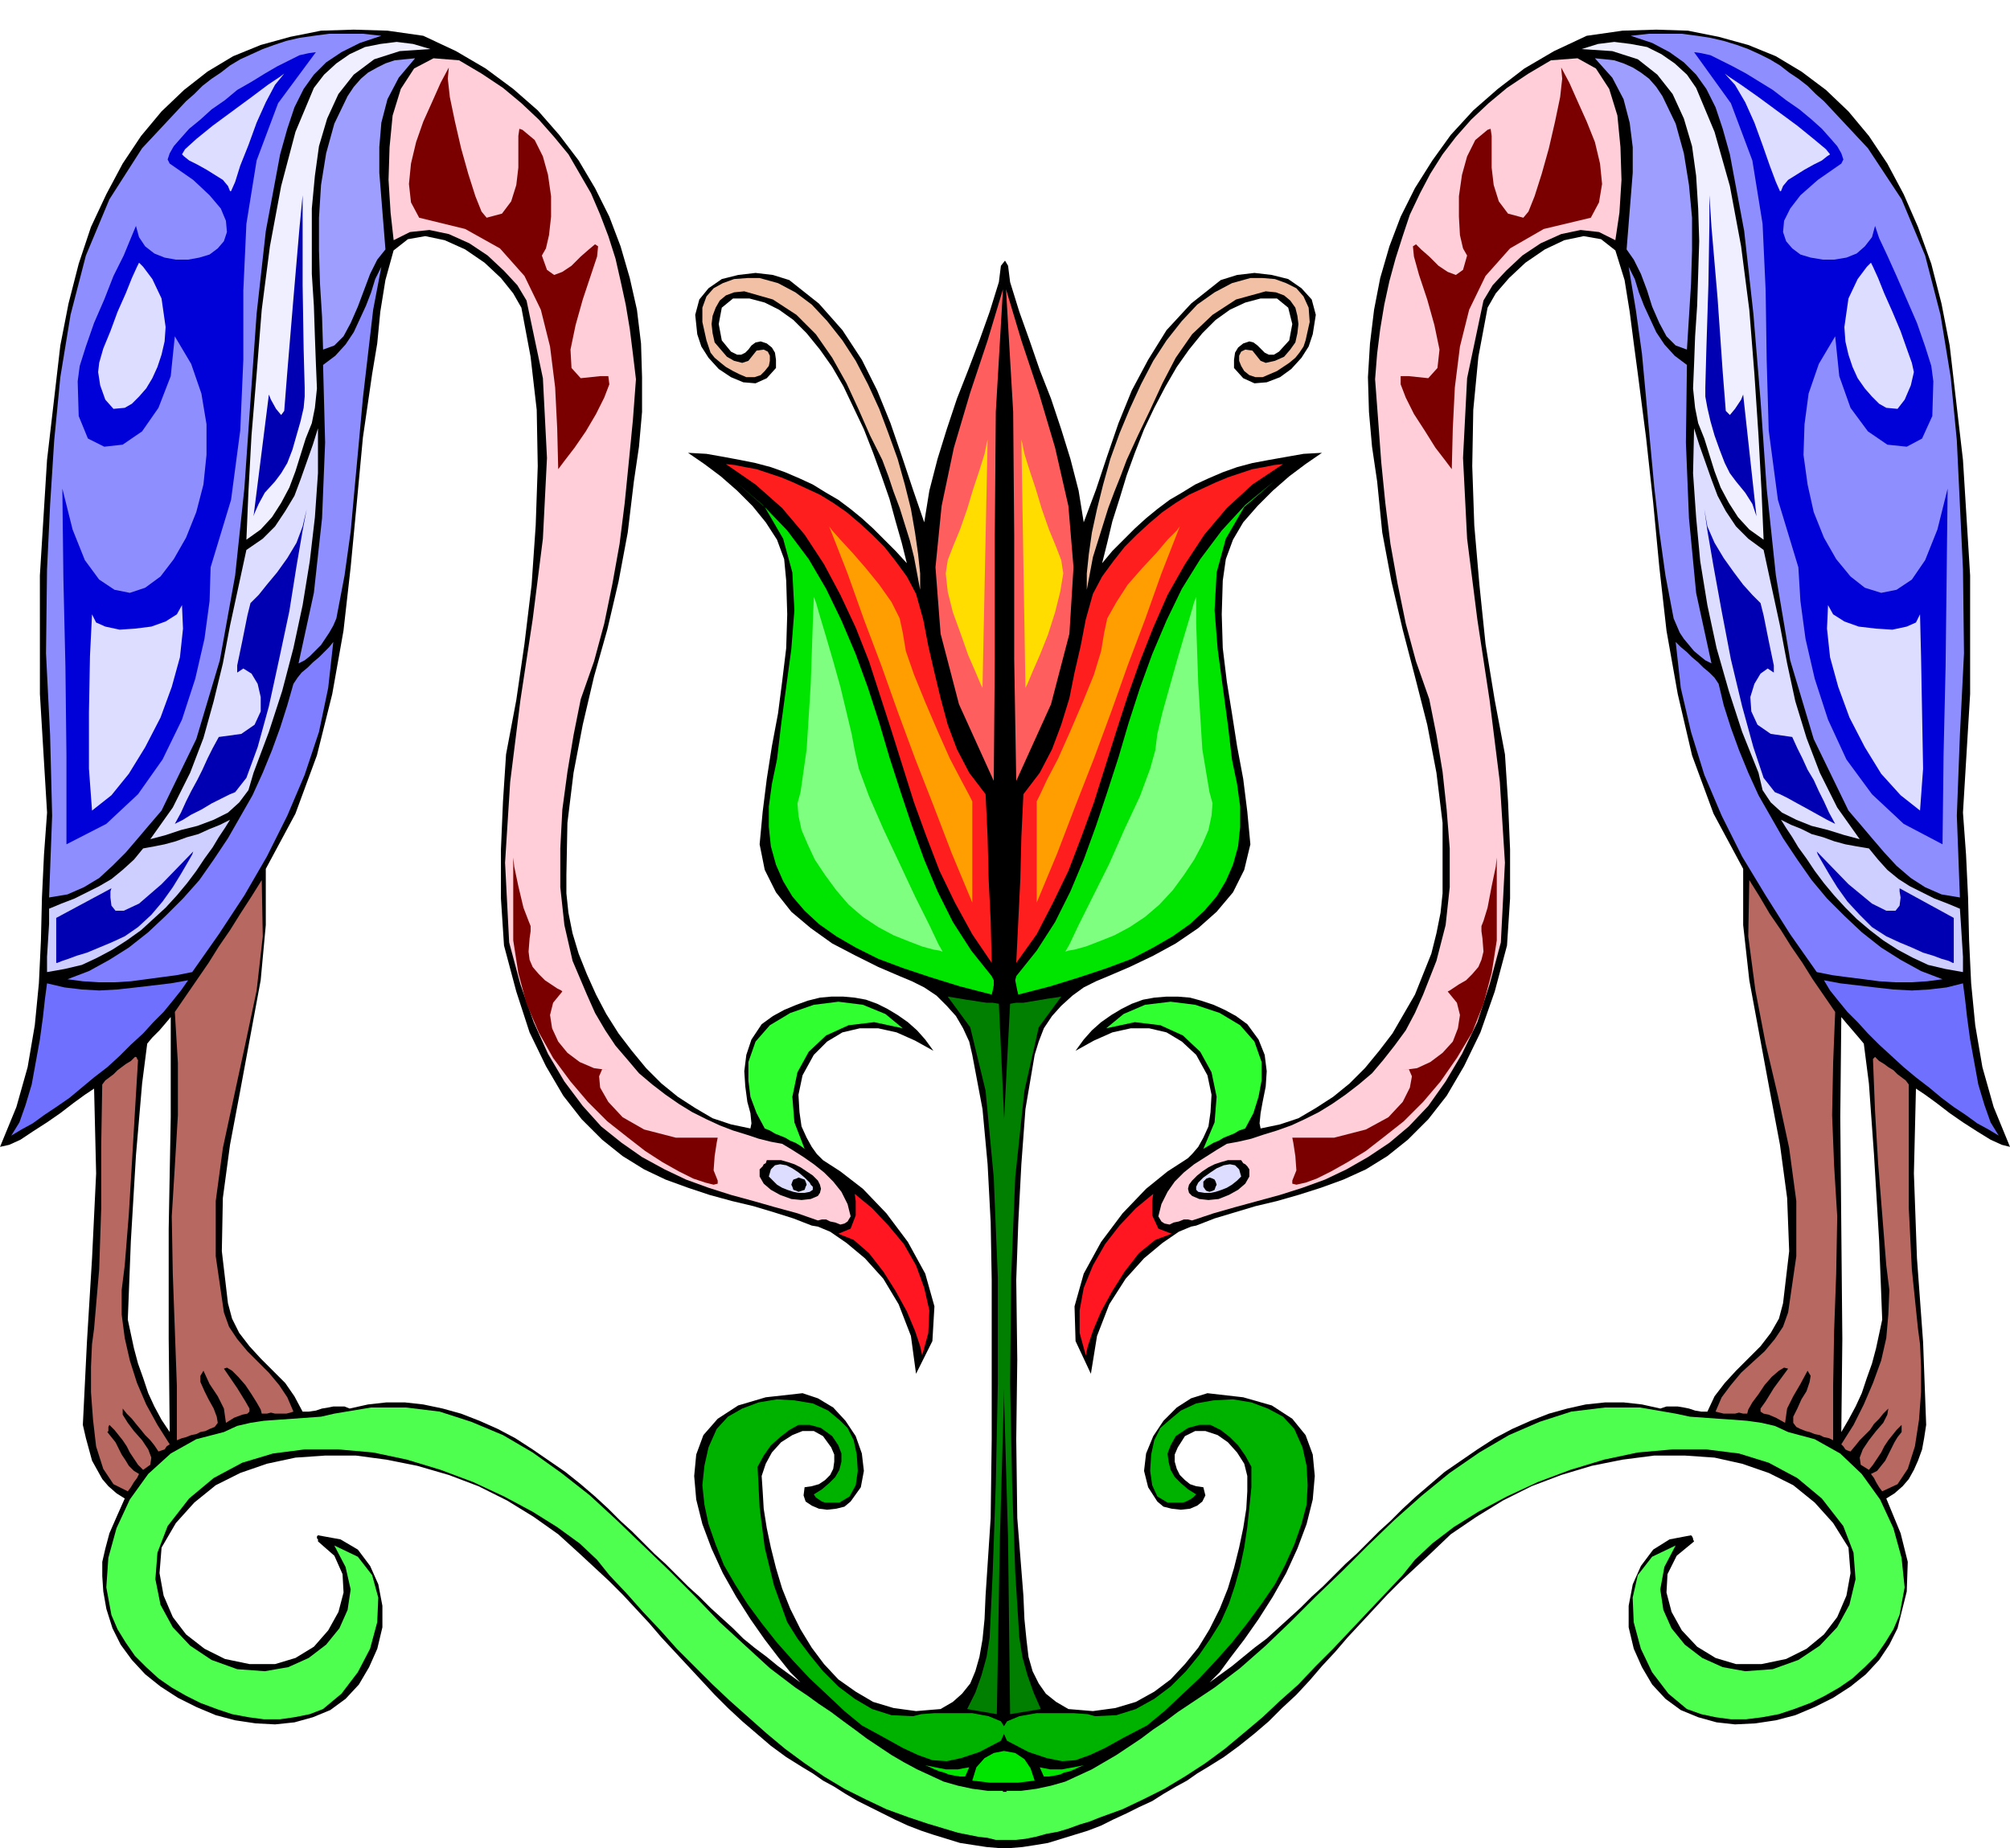 <svg xmlns="http://www.w3.org/2000/svg" fill-rule="evenodd" height="1.808in" preserveAspectRatio="none" stroke-linecap="round" viewBox="0 0 1966 1808" width="1.966in"><style>.pen1{stroke:none}.brush2{fill:#000}.brush3{fill:#8e8eff}.brush9{fill:#ddf}.brush11{fill:#00e500}.brush14{fill:#b76860}.brush16{fill:#007f00}.brush19{fill:#00b200}</style><path class="pen1 brush2" d="m1907 338 13 112 7 113v116l-7 116 3 41 2 42 1 42 2 42 4 41 7 41 11 39 16 39-8-2-11-5-13-8-14-9-13-9-13-10-11-8-9-6-2 83 3 83 6 82 3 81-2 13-2 11-4 11-4 9-5 9-6 7-8 7-8 5 14 34 7 28-1 29-9 36-8 16-10 15-13 14-15 12-17 11-18 9-19 8-19 5-20 3-20 1-18-2-18-5-17-7-15-11-13-14-10-17-8-18-5-21v-21l4-21 8-18 12-16 16-10 21-4 1 1 1 2v1l1 2-17 14-9 18-1 18 5 19 10 18 15 16 18 11 20 6h25l24-5 20-10 17-14 13-17 9-21 4-22-2-25-15-24-18-20-21-17-24-12-26-9-27-6-29-2h-30l-31 4-30 6-30 9-29 11-28 14-26 16-25 17-21 20-14 13-14 13-13 13-13 14-13 14-13 14-12 14-13 14-12 14-13 14-14 13-13 13-14 12-15 12-15 11-16 10-10 6-10 7-11 6-12 7-11 7-13 6-12 6-13 6-12 6-13 5-13 4-13 4-13 4-12 2-13 2-12 1h-11l-12-1-13-2-13-2-13-4-13-4-12-4-13-5-13-6-12-6-12-6-12-6-12-7-11-7-11-6-10-7-10-6-16-10-15-11-14-12-14-12-14-13-13-13-13-14-13-14-13-14-13-14-12-14-13-14-13-14-13-13-14-13-14-13-22-20-24-17-26-16-28-14-29-11-31-9-30-6-30-4h-30l-29 2-28 6-26 9-24 12-21 17-18 20-14 24-2 25 4 22 9 21 13 17 18 14 20 10 24 5h25l20-6 18-11 14-16 10-18 5-19-1-18-8-18-16-14v-2l-1-1v-2l1-1 22 4 17 10 12 16 8 18 4 21v21l-5 21-8 18-10 17-13 14-15 11-17 7-18 5-19 2-19-1-20-3-19-5-19-8-18-9-17-11-15-12-13-14-11-15-8-16-6-19-3-17-1-15v-14l3-13 4-15 7-16 8-18-8-5-8-7-6-7-5-9-5-9-3-11-3-11-3-13 4-81 5-82 4-83-2-83-9 6-11 8-13 10-13 9-14 9-12 8-11 5-9 2 16-39 11-39 7-41 4-41 2-42 1-42 2-42 3-41-7-116V563l7-113 13-112 8-41 10-39 12-36 15-32 16-30 18-27 20-24 22-21 23-18 25-15 27-11 29-8 30-6 32-1 33 1 35 5 32 15 29 17 27 20 24 21 21 24 19 25 16 27 14 28 11 29 9 31 7 31 4 33 1 33v34l-3 34-5 34-6 50-9 48-11 47-13 46-11 47-9 47-6 49-1 51v18l2 19 4 20 6 20 8 20 9 20 10 19 12 19 13 17 14 17 15 15 16 13 17 11 17 10 18 6 19 4 1-5-1-10-3-11-2-15-1-15 2-16 5-15 10-15 11-8 11-6 12-5 11-4 12-3 11-1h12l11 1 11 2 11 4 10 5 10 6 10 7 9 8 8 9 8 11-18-10-18-8-18-4h-18l-17 4-15 9-13 13-11 20-4 19 1 17 2 14 5 11 5 9 5 7 4 4 2 2 17 11 22 17 23 24 21 28 17 31 9 32-2 34-16 32-5-37-12-31-15-25-18-20-18-15-16-11-12-5-6-1-18-7-19-6-20-6-21-5-22-6-21-7-22-8-21-10-21-13-20-16-20-20-18-23-17-29-16-33-13-40-12-45-3-46v-48l2-47 3-46 10-53 8-55 7-58 4-58 2-58-1-55-6-52-9-48-8-14-12-15-16-15-19-13-20-9-19-4-17 3-14 11-8 29-5 31-3 31-5 30-9 62-6 64-6 63-7 62-11 62-15 60-21 57-29 54v55l-5 54-10 54-10 54-10 53-7 52-1 52 6 51 4 15 7 14 10 13 11 12 12 12 12 12 9 13 8 15h6l7-1 6-2 6-1 5-1h11l5 2 18-4 18-2h18l18 2 19 4 18 5 18 7 18 8 17 9 17 11 16 11 16 11 15 12 14 12 13 12 12 12 11 10 11 11 11 11 11 10 11 11 11 11 11 10 11 11 11 10 11 10 10 10 11 9 12 9 11 9 11 8 11 8-10-10-12-15-13-17-14-20-14-22-13-23-11-24-9-24-6-24-2-23 2-21 7-19 14-16 20-13 27-8 36-4 15 5 15 9 12 13 10 15 6 17 2 17-3 16-10 14-6 5-8 2-9 1-8-1-7-3-6-4-2-6 1-8 7-1 7-2 6-4 5-5 3-6 1-7v-7l-3-7-8-11-9-5h-11l-10 4-11 7-9 10-6 11-4 12 1 15 1 17 3 19 4 19 5 20 6 20 8 20 10 20 11 18 12 16 14 15 17 12 17 10 20 6 22 3 24-2 12-7 9-8 8-10 5-12 4-14 3-17 2-20 1-23 5-76 1-77v-156l-1-56-3-57-5-54-10-53-3-13-6-13-7-12-9-10-10-10-12-8-12-6-12-5-21-9-22-11-23-12-21-15-19-16-15-19-11-22-5-25 3-32 4-32 5-32 6-32 4-31 4-33 1-33-1-33-2-21-7-19-11-17-13-16-15-15-16-14-16-12-16-11 18 1 17 3 16 3 15 3 15 4 14 5 14 6 13 6 13 8 12 7 12 9 11 9 11 10 11 11 11 11 11 12-5-20-6-21-6-22-8-23-8-22-9-23-10-21-10-21-11-19-12-17-13-16-13-13-14-10-14-7-15-4h-16l-11 9-3 16 3 16 9 11 6 3h4l4-2 3-3 3-4 4-3 5-1 6 2 5 4 3 5 1 7v8l-9 10-11 5-12-1-12-5-12-8-10-11-7-11-4-12-2-19 4-15 9-11 13-9 16-4 17-2 17 2 16 5 29 23 23 26 19 29 15 30 13 32 11 32 11 33 11 32 5-31 8-31 9-29 10-30 11-28 11-29 10-28 9-29 2-16 4-5 3 5 2 16 9 29 10 28 10 29 11 28 10 30 9 29 8 31 5 31 12-32 11-33 11-32 13-32 16-30 18-29 24-26 29-23 16-5 17-2 17 2 16 4 13 9 10 11 4 15-3 19-4 12-7 11-10 11-11 8-13 5-12 1-11-5-9-10v-8l1-7 3-5 5-4 6-2 4 1 4 3 4 4 3 3 4 2h5l5-3 10-11 3-16-4-16-11-9h-16l-15 4-15 7-14 10-13 13-13 16-12 17-11 19-11 21-10 21-9 23-8 22-7 23-7 22-5 21-5 20 10-12 11-11 11-11 11-10 11-9 12-9 12-7 13-8 13-6 14-6 14-5 15-4 16-3 17-3 17-3 18-1-16 11-16 12-16 14-15 15-14 16-10 17-7 19-3 21-1 33 1 33 4 33 5 31 5 32 6 32 4 32 3 32-6 25-11 22-16 19-18 16-22 15-22 12-23 11-21 9-12 5-12 6-11 8-11 10-9 10-8 12-5 13-4 13-9 53-4 54-3 57-2 56 1 78-1 78 1 77 6 76 1 23 2 20 2 17 4 14 6 12 7 10 10 8 12 7 24 2 22-3 20-6 18-10 16-12 14-15 13-16 11-18 10-20 8-20 6-20 5-20 4-19 3-19 1-17v-15l-3-12-7-11-9-10-10-7-12-4h-10l-10 5-7 11-3 7v7l2 7 3 6 5 5 5 4 6 2 7 1 2 8-3 6-5 4-7 3-9 1-9-1-8-2-6-5-9-14-4-16 2-17 7-17 10-15 13-13 14-9 16-5 35 4 28 8 20 13 13 16 7 19 2 21-2 23-6 24-9 24-11 24-13 23-14 22-14 20-13 17-11 15-10 10 11-8 11-8 11-9 11-9 12-9 11-10 11-10 11-10 11-11 11-10 11-11 11-11 11-10 11-11 11-11 11-10 12-12 13-12 14-12 14-12 16-11 16-11 17-11 17-9 18-8 18-7 18-5 18-4 19-2h18l18 2 18 4 6-2h11l6 1 5 1 6 2 6 1h6l7-15 10-13 11-12 12-12 12-12 10-13 8-14 4-15 6-51-2-52-7-52-10-53-10-54-10-54-6-54v-55l-29-54-21-57-14-60-11-62-7-62-6-63-7-64-8-62-4-30-4-31-5-31-9-29-14-11-17-3-19 4-19 9-19 13-16 15-13 15-8 14-9 48-5 52-1 55 2 58 5 58 6 58 9 55 10 53 3 46 2 47v48l-3 46-12 45-14 40-16 33-17 29-18 23-20 20-20 16-21 13-22 10-22 8-22 7-21 6-21 5-20 6-20 6-18 7-5 1-12 5-16 11-18 15-18 20-16 25-12 31-6 37-15-32-1-34 9-32 17-31 21-28 23-24 21-17 17-11 3-2 4-4 6-7 5-9 5-11 2-14 1-17-4-19-11-20-14-13-15-9-17-4h-18l-18 4-18 8-18 10 8-11 8-9 9-8 10-7 10-6 10-5 11-4 11-2 12-1h11l12 1 11 3 12 4 11 5 11 6 11 8 11 15 6 15 2 16-1 15-3 15-2 11-1 10 1 5 19-4 18-6 17-10 17-11 16-13 15-15 14-17 13-17 11-19 11-19 8-20 8-20 5-20 4-20 2-19v-69l-6-49-9-47-12-47-12-46-11-47-9-48-5-50-5-34-3-34-1-34 2-33 4-33 6-31 9-31 11-29 14-28 17-27 18-25 22-24 24-21 26-20 29-17 32-15 35-5 33-1 31 1 30 6 29 8 27 11 25 15 24 18 22 21 20 24 18 27 16 30 14 32 13 36 10 39 8 41zM144 1021l-5 39-6 70-5 84-3 77 3 14 3 14 4 15 5 14 5 15 6 13 7 13 8 12-1-91v-108l2-109v-98l-5 6-6 7-7 7-5 6zm1679 0-5-6-6-7-6-7-5-6-1 98 1 109 1 108-1 91 7-12 7-13 6-13 5-15 5-14 4-15 3-14 3-14-3-77-5-84-5-70-5-39z"/><path class="pen1 brush3" d="m1784 99 43 46 33 50 23 55 15 58 10 61 6 62 3 63 3 63 1 82-4 80-3 79 3 80-18-3-16-7-14-9-14-12-12-13-12-14-11-13-12-14-34-70-23-77-14-83-9-85-6-86-7-85-9-81-14-75-7-25-7-21-9-18-10-14-12-12-14-10-17-9-21-7 18-2h32l15 2 13 2 13 3 13 4 11 4 11 5 10 5 10 6 9 7 9 6 9 7 8 8 8 7zM182 99l-43 46-32 50-23 55-15 58-10 61-6 62-4 63-3 63-1 82 4 80 2 79-3 80 18-3 16-7 15-9 13-12 13-13 12-14 11-13 12-14 34-70 23-77 15-83 9-85 6-86 6-85 9-81 14-75 7-25 7-21 9-18 10-14 12-12 15-10 18-9 21-7-18-2h-33l-15 2-14 2-13 3-12 4-11 4-11 5-11 5-10 6-9 7-9 6-9 7-8 8-8 7z"/><path class="pen1" d="m1659 86 18 43 15 53 11 59 8 62 5 63 4 60 3 55 2 47-14-10-11-12-9-14-8-15-6-16-5-16-5-16-6-15-3-15-2-19 1-24 1-27 2-30 1-31 1-32-1-32-2-32-4-29-8-27-11-24-15-19-19-15-25-8-30-2 16-5 16-2 16 2 16 3 14 7 13 9 12 11 9 13zM307 86l-18 43-14 53-11 59-8 62-5 63-5 60-3 55-2 47 14-10 11-12 9-14 8-15 6-16 5-16 5-16 6-15 3-15 2-19-1-24-1-27-1-30-2-31v-64l3-32 4-29 8-27 11-24 15-19 20-15 25-8 30-2-17-5-16-2-16 2-15 3-15 7-13 9-12 11-10 13z" style="fill:#efefff"/><path class="pen1" d="m1580 235-16-8-18-2-19 4-20 9-18 12-16 15-13 14-9 15-16 76-4 78 4 79 10 79 12 79 10 80 5 79-4 78-11 41-12 37-15 31-16 27-17 24-19 20-19 16-21 14-21 12-21 10-22 8-22 7-22 6-22 6-21 6-21 7-4-1h-4l-5 2-5 1-4 2-5-1-3-2-3-5 3-12 6-12 7-10 9-9 10-8 11-7 11-7 10-6 11-2 13-3 12-4 13-4 14-5 13-6 14-7 13-8 13-9 13-10 13-11 11-13 11-14 11-15 9-17 8-18 13-33 9-35 4-37v-38l-3-38-4-37-6-36-7-35-13-37-10-37-8-39-7-39-5-40-4-40-3-41-3-40 2-25 3-24 4-24 5-23 6-22 7-22 7-21 10-21 10-19 12-19 13-17 15-17 17-16 18-15 21-14 22-13 26-2 18 10 13 20 8 26 3 31 1 32-2 32-4 27zm-1195 0 16-8 19-2 19 4 20 9 18 12 16 15 13 14 9 15 16 76 4 78-4 79-10 79-12 79-10 80-5 79 4 78 11 41 13 37 14 31 16 27 18 24 18 20 20 16 20 14 22 12 21 10 22 8 22 7 22 6 21 6 22 6 20 7 4-1h4l4 2 5 1 5 2 4-1 3-2 3-5-3-12-6-12-8-10-9-9-10-8-10-7-11-7-10-6-11-2-12-3-12-4-13-4-13-5-13-6-14-7-13-8-13-9-13-10-13-11-11-13-12-14-10-15-10-17-8-18-14-33-8-35-4-37v-38l2-38 5-37 6-36 7-35 13-37 10-37 8-39 7-39 5-40 4-40 4-41 3-40-3-25-3-24-4-24-5-23-5-22-7-22-8-21-9-21-11-19-11-19-14-17-15-17-17-16-18-15-21-14-22-13-25-2-19 10-13 20-8 26-3 31-1 32 2 32 3 27z" style="fill:#ffced8"/><path class="pen1" d="m1626 94 13 27 8 29 5 31 3 32v32l-1 33-2 32-2 32-11-4-9-9-7-13-7-16-5-16-6-16-7-14-7-10 2-25 2-25 2-25v-25l-3-24-6-23-11-21-17-19 10 1 9 1 9 3 9 4 8 5 8 6 7 8 6 9zM340 94l-13 27-8 29-5 31-2 32v32l1 33 2 32 1 32 11-4 9-9 7-13 7-16 6-16 6-16 7-14 8-10-2-25-2-25-2-25v-25l2-24 6-23 11-21 16-19-10 1-10 1-9 3-8 4-9 5-7 6-7 8-6 9z" style="fill:#9e9eff"/><path class="pen1 brush3" d="m1650 357-1 76 3 74 7 73 15 69-6-3-5-4-6-5-5-6-5-6-4-6-3-7-3-7-8-42-6-43-5-44-4-43-4-44-4-43-6-43-7-42 6 12 4 13 5 13 6 13 6 13 8 12 10 11 12 9zm-1334 0 2 76-3 74-8 73-15 69 6-3 5-4 5-5 6-6 4-6 4-6 4-7 3-7 8-42 6-43 4-44 4-43 4-44 5-43 5-43 8-42-6 12-4 13-5 13-6 13-6 13-8 12-10 11-12 9z"/><path class="pen1" d="m1277 333-2 6-4 6-4 5-6 5-6 4-6 4-7 3-7 3h-7l-6-2-5-4-3-5-2-5v-5l2-4 4-2 7 1 4 5 4 5 5 2 9-2 9-4 6-7 5-7 2-9 1-9-1-8-2-8-5-7-6-5-8-3-10-1-29 8-23 15-20 19-16 23-13 25-12 26-12 25-11 24-6 16-6 15-6 16-5 16-5 16-5 16-3 16-3 16v-16l2-19 3-21 5-23 6-24 7-25 9-25 10-24 11-24 12-23 13-20 15-19 15-16 17-12 17-9 18-5h12l12 1 11 4 10 5 7 8 5 11 1 14-4 18zm-586 0 2 6 2 6 4 5 6 5 5 4 7 4 6 3 7 3h8l6-2 4-4 4-5 1-5v-5l-2-4-4-2-7 1-4 5-4 5-6 2-8-2-7-4-6-7-6-7-2-9-1-9 1-8 3-8 4-7 6-5 8-3 10-1 28 8 23 15 19 19 16 23 14 25 12 26 11 25 12 24 6 16 5 15 6 16 5 16 5 16 4 16 3 16 3 16v-16l-2-19-3-21-4-23-6-24-7-25-9-25-9-24-11-24-12-23-13-20-15-19-15-16-16-12-17-9-18-5h-12l-13 1-11 4-9 5-7 8-4 11v14l4 18z" style="fill:#f2c1a5"/><path class="pen1" d="m994 764-2-119V524l-1-121-7-120 15 50 17 51 16 54 13 57 5 60-4 65-18 69-34 75zm-22 0 1-119V524l1-121 7-120-15 50-17 51-16 54-12 57-6 60 5 65 18 69 34 75z" style="fill:#ff5e5e"/><path class="pen1 brush9" d="m1725 538 8 37 8 37 7 37 8 37 11 36 13 34 17 34 22 31-15-4-16-5-16-4-15-6-14-7-11-10-8-12-4-17-16-40-13-40-12-42-9-42-7-43-4-43-3-43 1-44 5 16 6 17 6 17 6 16 8 15 10 15 12 12 15 11zm-1484 0-8 37-8 37-7 37-9 37-10 36-13 34-17 34-22 31 15-4 15-5 16-4 16-6 14-7 11-10 9-12 5-17 15-40 13-40 11-42 9-42 7-43 5-43 3-43v-44l-5 16-6 17-6 17-6 16-9 15-10 15-12 12-16 11z"/><path class="pen1" d="m994 942 2-41 2-41 1-41 2-42 16-21 12-23 9-24 8-26 5-25 6-26 5-26 7-25 9-17 11-15 11-14 12-12 12-11 13-11 13-9 13-8 13-6 13-6 12-5 12-4 12-4 11-2 10-2 9-1-30 20-25 23-22 26-19 29-17 30-14 32-13 33-12 34-11 34-11 35-11 35-12 33-13 34-15 31-16 31-20 28zm-24 0-1-41-2-41-1-41-2-42-16-21-12-23-9-24-7-26-6-25-6-26-5-26-7-25-9-17-11-15-11-14-12-12-12-11-13-11-13-9-13-8-13-6-13-6-12-5-12-4-12-4-11-2-10-2-9-1 29 20 26 23 22 26 19 29 16 30 15 32 13 33 11 34 11 34 11 35 11 35 12 33 13 34 15 31 17 31 19 28z" style="fill:#ff1e1e"/><path class="pen1 brush11" d="m1205 743 5 24 3 22v20l-2 19-5 18-7 16-9 15-12 14-14 13-17 12-19 11-21 11-24 9-27 9-29 9-31 8-1-4-1-5-1-5 1-4 20-25 18-28 15-30 13-31 12-33 11-33 11-34 10-34 11-34 12-33 14-33 15-31 18-29 21-28 23-25 28-23-29 25-18 31-9 33-2 37 3 38 5 37 5 37 4 34zm-445 0-5 24-3 22v20l2 19 5 18 7 16 9 15 12 14 14 13 17 12 19 11 22 11 24 9 27 9 29 9 31 8 1-4 1-5v-5l-2-4-20-25-18-28-15-30-13-31-12-33-11-33-11-34-10-34-11-34-12-33-14-33-15-31-17-29-21-28-24-25-27-23 29 25 18 31 9 33 2 37-3 38-5 37-5 37-4 34z"/><path class="pen1" d="m1681 669 5 21 7 22 8 22 9 22 10 22 12 21 12 21 14 21 14 20 15 18 17 17 17 16 19 15 19 12 20 11 21 8-15 2-16 1h-15l-16-1-15-2-16-2-15-2-15-3-26-37-24-38-23-38-20-40-17-40-13-42-10-43-5-45 5 5 6 5 5 5 6 5 5 5 6 5 5 5 4 6zm-1394 0-6 21-7 22-8 22-9 22-10 22-12 21-12 21-14 21-14 20-16 18-17 17-17 16-19 15-19 12-20 11-21 8 15 2 16 1h15l16-1 15-2 15-2 15-2 15-3 26-37 25-38 22-38 20-40 17-40 14-42 9-43 5-45-4 5-5 5-5 5-6 5-5 5-6 5-4 5-4 6z" style="fill:#7f7fff"/><path class="pen1" d="m1828 830 9 11 9 10 11 9 11 7 12 6 12 6 13 5 12 5 1 15 1 16 1 16v15l-17-3-17-4-15-7-15-8-14-9-13-10-13-11-11-11-11-12-10-12-9-12-8-12-8-11-6-10-6-9-5-8 10 5 10 4 10 5 11 3 11 4 11 3 11 2 12 2zm-1688 0-9 11-11 10-11 9-12 7-12 6-12 6-13 5-12 5v15l-1 16-1 16v15l17-3 17-4 15-7 15-8 14-9 14-10 12-11 12-11 11-12 10-12 9-12 8-12 8-11 6-10 6-9 5-8-10 5-10 4-11 5-11 3-11 4-11 3-10 2-11 2z" style="fill:#ceceff"/><path class="pen1 brush14" d="m1795 990-2 50-1 51 2 50 3 49-1 56-2 55-1 55v53l-4-2-5-1-4-2-5-1-5-2-4-1-5-2-4-2-3-4v-6l4-8 4-9 5-8 3-9 1-6-3-5-7 13-7 12-6 12-2 14-9-5-7-3-5-1-3-2v-3l5-7 8-13 14-19-4-1-5 3-7 6-7 8-6 9-6 8-4 7-1 4h-4l-4-1-4 1h-11l-4-1-4-1 6-14 9-12 10-12 12-11 11-10 10-12 8-12 5-14 8-55v-54l-7-52-11-51-12-51-10-52-7-53 1-55 10 16 10 17 11 16 10 16 11 16 10 16 11 16 11 16zm-1624 0 3 50v51l-3 50-3 49 1 56 2 55 2 55v53l5-2 4-1 5-2 5-1 4-2 5-1 4-2 5-2 3-4-1-6-3-8-5-9-4-8-4-9v-6l3-5 6 13 8 12 6 12 2 14 8-5 8-3 5-1 2-2v-3l-4-7-8-13-13-19 3-1 5 3 6 6 7 8 6 9 5 8 4 7 1 4h5l4-1 4 1h11l4-1 3-1-6-14-8-12-10-12-11-11-10-10-10-12-8-12-5-14-8-55v-54l7-52 11-51 11-51 11-52 6-53-1-55-10 16-11 17-10 16-11 16-10 16-11 16-11 16-11 16z"/><path class="pen1" d="m1920 962 2 15 2 18 3 22 4 22 4 22 6 20 6 17 8 13-10-6-11-6-11-8-12-8-12-9-12-10-13-10-12-10-12-11-12-11-11-11-10-11-10-10-9-11-8-10-6-10 16 3 17 2 17 2 18 2 18 1 17-1 17-2 16-4zM46 962l-2 15-2 18-3 22-4 22-4 22-6 20-6 17-8 13 10-6 11-6 11-8 12-8 13-9 12-10 12-10 13-10 12-11 11-11 12-11 10-11 10-10 9-11 8-10 7-10-17 3-17 2-17 2-18 2-18 1-17-1-17-2-17-4z" style="fill:#7070ff"/><path class="pen1 brush16" d="m1038 975-22 30-14 62-9 85-4 98-1 103 2 99 3 86 4 64 3 19 5 18 6 17 7 16-30 5-2-172-5-175-2-175 9-173 6-1h7l6-1 6-1 6-1 6-1 7-1 6-1z"/><path class="pen1 brush16" d="m927 975 22 30 15 62 8 85 4 98v103l-2 99-3 86-3 64-3 19-5 18-6 17-8 16 29 5 3-172 5-175 2-175-8-173-6-1h-6l-7-1-6-1-7-1-6-1-6-1-6-1z"/><path class="pen1" d="M1234 1039v18l-3 16-5 16-8 15-6 2-5 3-5 2-5 2-5 3-5 2-5 3-5 3 11-26 2-25-5-24-11-20-17-16-22-10-25-3-28 6 17-14 21-9 25-3 24 3 24 8 20 12 14 16 7 20zm-502 0v18l2 16 6 16 8 15 5 2 5 3 5 2 5 2 5 3 5 2 5 3 4 3-10-26-2-25 5-24 11-20 17-16 22-10 25-3 28 6-17-14-22-9-24-3-24 3-23 8-20 12-14 16-7 20z" style="fill:#30ff30"/><path class="pen1 brush14" d="M1867 1061v121l3 60 6 58 2 15 1 22v25l-2 27-4 26-7 22-10 15-15 7-3-4-3-5-2-4-3-4 6-3 4-5 4-5 3-6 3-6 3-6 3-5 4-5v-7l-5 5-4 5-4 5-4 6-3 6-4 6-4 6-4 5-8-5-1-7 3-8 6-9 7-9 7-8 4-8 1-6-5 5-4 5-5 5-4 6-5 5-5 5-4 5-5 6-3-1-2-1-2-3-2-2 12-19 10-20 9-21 8-22 5-22 2-23 1-24-3-24-4-50-4-50-3-51-2-50v-1l1-1 1-1 4 4 5 3 4 3 5 3 4 4 4 3 4 3 3 4zm-1767 0-1 60v61l-2 60-5 58-2 15-1 22v25l2 27 3 26 7 22 10 15 14 7 3-4 3-5 3-4 2-4-5-3-5-5-3-5-4-6-3-6-3-6-4-5-4-5 1-1v-4l1-2 5 5 4 5 4 5 4 6 3 6 4 6 4 6 5 5 7-5 1-7-3-8-6-9-8-9-6-8-5-8v-6l4 5 5 5 4 5 5 6 4 5 5 5 4 5 4 6 3-1 3-1 2-3 3-2-12-19-11-20-9-21-7-22-5-22-3-23v-24l3-24 4-50 3-50 3-51 3-50-1-1v-1l-1-1h-1l-4 4-5 3-4 3-4 3-4 4-4 3-4 3-3 4z"/><path class="pen1 brush2" d="M1222 1144v7l-4 7-7 6-9 5-10 4-10 1-9-1-7-3-3-3-1-4 1-4 3-4 5-5 5-4 6-4 6-3 6-2 7-2h13l2 3 2 1 2 2 2 3zm-479 0v7l4 7 7 6 9 5 11 4 10 1 9-1 7-3 2-3 1-4-1-4-2-4-5-5-6-4-6-4-6-3-6-2-7-2h-14l-1 3-2 1-1 2-3 3z"/><path class="pen1 brush9" d="m1214 1151-4 4-5 4-5 3-5 2-6 2-5 1h-6l-6-1-2-2v-3l1-2 1-2 5-5 7-5 6-4 7-3 6-1 5 1 4 4 2 7zm-462 0 4 4 4 4 5 3 5 2 6 2 5 1h6l5-1 3-2v-3l-2-2-1-2-5-5-6-5-6-4-6-3-6-1-5 1-4 4-2 7z"/><path class="pen1" d="m1146 1207-16 6-16 13-14 18-12 19-11 20-8 19-5 15-2 9-6-22v-22l4-22 9-22 12-21 14-18 16-17 17-14-1 7v14l6 13 13 5zm-326 0 15 6 15 13 14 18 12 19 11 20 8 19 5 15 2 9 6-22 1-22-5-22-8-22-12-21-15-18-16-17-17-14 1 7v14l-5 13-12 5z" style="fill:#ff1621"/><path class="pen1 brush19" d="m1266 1398 8 18 4 18 1 19-1 19-5 19-7 20-9 20-10 19-13 19-14 19-15 19-16 18-16 17-17 16-17 16-17 14-23 12-18 10-15 7-14 5-13 1-15-3-18-6-21-11-5-11 5-8 12-5 17-3h36l14 1 7 2 21-1 19-6 18-10 16-12 15-15 13-16 11-16 10-16 8-18 6-18 5-18 4-19 3-20 2-19 2-20v-20l-6-11-7-10-8-8-9-7-10-5h-11l-11 3-12 8-5 9-3 8 1 8 2 8 4 7 6 6 7 6 8 5-3 3-3 2-4 2-3 1h-15l-10-6-5-11-2-14 1-16 3-14 6-12 8-7 12-10 15-7 17-3 19-1 18 3 16 6 15 8 11 12z"/><path class="pen1 brush19" d="m701 1398-8 18-4 18-2 19 2 19 4 19 7 20 8 20 11 19 12 19 14 19 15 19 16 18 16 17 17 16 17 16 17 14 22 12 18 10 15 7 14 5 14 1 14-3 18-6 21-11 5-11-5-8-12-5-16-3h-37l-13 1-8 2-21-1-19-6-17-10-16-12-15-15-13-16-12-16-10-16-13-36-9-37-5-39-2-40 6-11 7-10 9-8 9-7 9-5h11l11 3 11 8 6 9 3 8v8l-2 8-4 7-6 6-7 6-8 5 2 3 3 2 3 2 3 1h14l10-6 6-11 2-14-1-16-3-14-6-12-7-7-12-10-15-7-18-3-17-1-18 3-16 6-14 8-11 12z"/><path class="pen1 brush11" d="m1012 1742-8 1-8 1h-28l-8-1-9-1 4-13 8-9 9-5 10-2 11 2 9 6 6 9 4 12zm48-15-5 2-4 2-5 2-5 1-4 2-5 1-6 1h-5l-4-9 5 1 5 1h12l5-1 6-1 5-1 5-1zm-155 0 5 2 4 2 5 2 4 1 5 2 5 1 6 1h5l4-9-6 1-5 1h-12l-5-1-5-1-5-1-5-1z"/><path class="pen1" style="fill:#4fff4f" d="m966 1798-9-1-10-2-10-2-10-3-10-3-10-3-9-3-9-3-22-8-21-10-20-10-20-12-19-13-19-14-18-15-18-16-18-16-17-16-18-18-17-17-16-18-17-18-16-18-17-18-12-15-17-16-22-16-24-15-28-15-30-14-32-12-33-10-33-7-34-3h-33l-31 4-30 9-28 15-24 20-21 27-10 26-2 26 5 25 12 22 17 18 21 14 25 9 27 2 23-4 20-9 17-13 13-16 8-18 3-20-5-22-11-21 23 11 14 18 6 22-1 24-7 26-12 23-16 21-18 15-13 5-15 3-14 2h-16l-15-2-16-3-15-5-16-6-14-7-14-8-13-9-12-11-11-11-9-13-8-13-6-14-5-27 2-29 8-29 13-28 18-25 22-20 25-14 27-7 13-6 13-3 13-2 14-1 14-1 14-1 14-1 13-3 36-6h34l33 4 31 10 31 13 29 17 28 20 28 22 26 24 26 25 26 25 25 25 24 25 25 23 24 22 25 19 12 8 11 8 12 8 12 9 11 8 12 9 12 8 12 8 12 7 13 7 13 6 13 6 14 4 14 3 15 2h15v1h4l-1-1h15l15-2 14-3 14-4 13-6 13-6 12-7 12-7 12-8 12-8 12-9 12-8 12-9 12-8 12-8 12-8 25-19 25-22 24-23 25-25 26-25 25-25 26-25 27-24 27-22 29-20 29-17 30-13 31-10 33-4h34l35 6 14 3 14 1 14 1 15 1 13 1 14 2 13 3 13 6 26 7 25 14 21 20 18 25 13 28 8 29 3 29-5 27-6 14-8 13-9 13-11 11-12 11-13 9-14 8-14 7-16 6-15 5-16 3-16 2h-15l-15-2-14-3-14-5-18-15-16-21-11-23-7-26-1-24 5-22 14-18 23-11-11 21-4 22 3 20 8 18 13 16 17 13 20 9 22 4 27-2 25-9 21-14 17-18 12-22 6-25-2-26-10-26-21-27-24-20-28-15-29-9-32-4h-33l-34 3-33 7-33 10-32 12-30 14-28 15-24 15-21 16-17 16-12 15-17 18-17 18-17 18-17 18-17 17-17 18-18 16-17 16-19 16-18 15-19 14-20 13-20 12-20 10-21 10-22 8-10 4-10 3-11 4-10 3-11 2-11 3-10 2-9 1h-20l-8-2z"/><path class="pen1" d="m1657 51 36 50 21 56 10 62 3 65 1 68 2 69 9 68 20 66 2 33 5 37 9 39 13 40 18 39 25 34 31 29 38 20 1-87 2-87 1-87 1-87-10 40-12 30-13 19-15 10-15 3-16-5-14-11-14-17-12-21-10-25-6-27-4-29 1-30 4-30 10-29 16-27 4 39 11 31 17 23 19 13 19 2 15-8 10-22 1-34-2-15-6-19-8-23-10-23-10-23-9-20-8-17-4-12-3 11-7 9-8 7-10 4-12 2h-11l-12-2-10-3-8-6-6-7-3-9 1-11 6-12 10-13 17-15 23-16 2-4-2-6-4-7-7-8-8-9-10-9-12-10-13-9-13-10-13-8-13-8-13-7-12-6-10-5-9-2-7-1zM309 51l-37 50-21 56-10 62-3 65v68l-3 69-9 68-20 66-1 33-5 37-9 39-13 40-19 39-24 34-31 29-39 20v-87l-1-87-2-87-1-87 10 40 12 30 14 19 15 10 15 3 15-5 15-11 13-17 12-21 10-25 7-27 3-29v-30l-5-30-10-29-16-27-4 39-12 31-16 23-19 13-18 2-16-8-9-22-1-34 2-15 6-19 8-23 10-23 9-23 10-20 7-17 5-12 3 11 6 9 9 7 10 4 11 2h12l11-2 10-3 8-6 6-7 3-9-1-11-5-12-11-13-16-15-23-16-2-4 2-6 4-7 7-8 8-9 11-9 11-10 13-9 12-10 14-8 13-8 12-7 12-6 10-5 9-2 7-1z" style="fill:#0000d8"/><path class="pen1 brush9" d="m1788 592-1 23 3 28 8 29 11 30 15 29 16 26 19 21 19 15 3-41-1-55-1-55-1-41-4 8-9 4-14 3-16-1-17-2-14-5-11-7-5-9zm-1610 0 1 23-3 28-8 29-11 30-15 29-16 26-17 21-19 15-3-41v-55l1-55 2-41 4 8 9 4 14 3 15-1 16-2 14-5 11-7 5-9zm1652-335 2 4 5 11 6 15 8 18 8 19 6 17 5 14 2 9-3 13-6 14-7 9-11-1-7-4-7-7-7-8-7-10-5-11-4-12-3-13-1-14 4-28 9-19 9-12 4-4zm-1694 0-2 4-5 11-6 15-8 18-7 19-7 17-4 14-1 9 2 13 5 14 8 9 11-1 7-4 7-7 7-8 6-10 5-11 4-12 3-13 1-14-4-28-9-19-9-12-4-4zM1687 72l4 3 12 8 17 12 19 14 19 14 16 13 12 10 4 5-3 2-5 4-8 4-9 5-8 5-8 5-5 6-2 5h-1l-4-9-6-16-7-20-8-22-9-20-10-17-10-11zM278 72l-4 3-12 8-16 12-19 14-19 14-16 13-11 10-3 5 2 2 5 4 8 4 9 5 8 5 8 5 5 6 2 5h1l4-9 5-16 8-20 8-22 9-20 9-17 9-11z"/><path class="pen1" d="M1672 191v27l-1 61-2 63-1 37v9l2 11 3 13 4 14 5 14 5 13 5 10 6 8 9 11 7 11 3 9 1 3-13-119-2 5-6 9-5 6-4-4-3-38-5-72-6-70-2-31zm-1376 0v88l1 63 1 37v9l-1 11-3 13-4 14-4 14-5 13-6 10-6 8-10 11-6 11-4 9-1 3 15-119 2 5 5 9 5 6 3-4 3-38 6-72 6-70 3-31zm1371 307 3 21 6 35 8 44 9 47 11 46 11 40 10 30 11 14 5 2 8 4 9 5 11 6 9 5 9 5 6 3 2 1-6-11-5-11-5-10-5-11-6-10-5-11-5-10-5-11-21-3-13-9-6-13-1-14 4-13 6-10 7-5 6 4v-7l-5-24-5-25-3-12-2-2-6-6-9-10-9-12-10-14-9-15-7-16-3-17zm-1367 0-4 21-6 35-7 44-10 47-10 46-11 40-11 30-11 14-5 2-8 4-10 5-10 6-10 5-8 5-6 3-2 1 6-11 5-11 5-10 6-11 5-10 5-11 5-10 6-11 22-3 13-9 6-13v-14l-3-13-6-10-8-5-6 4v-7l5-24 5-25 3-12 2-2 6-6 8-10 10-12 10-14 9-15 6-16 4-17zm1477 335 1 3 4 7 7 12 8 13 10 14 12 13 12 12 14 9 13 6 12 5 11 5 10 3 8 3 7 2 4 2h1v-44l-53-29v3l1 6-1 8-4 5h-9l-14-7-23-19-31-32zm-1588 0-1 3-4 7-7 12-8 13-10 14-11 13-13 12-13 9-13 6-12 5-12 5-10 3-8 3-6 2-5 2h-1v-44l54-29-1 3v6l1 8 4 5h8l15-7 22-19 31-32z" style="fill:#0000b2"/><path class="pen1" d="m1042 931 4-7 9-19 14-28 16-32 15-34 15-32 10-27 5-18 2-16 5-21 7-25 7-25 7-24 6-20 4-14 2-5v26l2 59 4 64 7 42 3 11-1 12-3 14-6 14-8 15-10 15-11 15-13 14-14 12-15 10-15 8-15 6-13 5-11 3-6 1-3 1zm-120 0-4-7-9-19-14-28-15-32-16-34-14-32-10-27-4-18-3-16-5-21-6-25-7-25-7-24-6-20-4-14-2-5-1 26-2 59-4 64-6 42-3 11 1 12 3 14 6 14 7 15 10 15 11 15 12 14 14 12 15 10 15 8 15 6 13 5 11 3 6 1 3 1z" style="fill:#7fff7f"/><path class="pen1" d="m1154 515-18 46-16 45-17 45-16 45-17 46-18 46-18 47-20 48v-99l3-6 7-15 11-21 12-27 12-28 11-27 7-23 3-18 3-14 9-16 11-17 14-16 14-15 11-13 9-9 3-4zm-343 0 18 46 16 45 17 45 16 45 17 46 18 46 18 47 20 48v-99l-3-6-8-15-11-21-12-27-12-28-11-27-8-23-3-18-3-14-8-16-12-17-13-16-13-15-12-13-8-9-3-4z" style="fill:#ff9e00"/><path class="pen1" d="m999 430 4 243 2-4 5-12 7-16 8-20 7-22 5-20 3-18-2-13-5-13-7-17-7-20-6-20-6-18-5-16-2-10-1-4zm-33 0-5 243-2-4-5-12-7-16-7-20-8-22-5-20-2-18 2-13 5-13 7-17 7-20 6-20 6-18 5-16 2-10 1-4z" style="fill:#fd0"/><path class="pen1 brush2" d="m1183 1152 3 1 2 1 1 2 1 3-1 2-1 3-2 1-3 1-3-1-1-1-2-3v-5l2-2 1-1 3-1zm-402 0-2 1-3 1-1 2-1 3 1 2 1 3 3 1 2 1 3-1 3-1 1-3 1-2-1-3-1-2-3-1-3-1z"/><path class="pen1" d="m1527 66 8 15 8 18 9 20 8 20 5 21 2 20-3 18-8 15-46 11-33 19-24 27-16 33-9 36-5 40-2 40-1 40-6-8-10-13-10-16-11-17-8-16-5-13v-8h8l19 2 9-10 2-18-5-24-7-25-8-24-5-18-1-10 3-2 5 5 8 7 9 9 9 6 8 3 7-5 4-14-4-7-3-13-1-18v-20l3-21 5-18 8-16 12-10 3-1 1 7v31l2 17 5 16 9 12 15 4 5-6 6-15 7-22 7-25 6-26 5-24 2-18-1-11zM439 66l-8 15-8 18-9 20-7 20-5 21-2 20 2 18 8 15 45 11 34 19 24 27 16 33 9 36 5 40 2 40 1 40 6-8 10-13 11-16 10-17 8-16 5-13-1-8h-8l-19 2-9-10-1-18 5-24 7-25 8-24 6-18 1-10-3-2-6 5-8 7-9 9-9 6-8 3-7-5-5-14 4-7 3-13 2-18v-20l-3-21-5-18-8-16-12-10-3-1-1 7v31l-2 17-5 16-9 12-15 4-5-6-6-15-7-22-7-25-6-26-5-24-2-18 1-11zm825 1047 1 5 2 13 1 14-4 10v3l4 1 9-2 11-4 14-7 16-9 18-11 18-14 19-15 19-19 17-20 16-23 15-25 11-28 8-30 5-32v-81l-1 9-4 19-4 21-4 13-2 5v5l1 7 1 13-2 8-3 7-6 7-6 6-7 4-6 4-3 2-2 1 9 11 3 12-2 13-5 13-10 11-12 9-13 6-15 2 7-1 3 7-2 11-7 14-14 15-22 12-31 8h-41zm-562 0-1 5-2 13-1 14 4 10v3l-4 1-8-2-12-4-14-7-16-9-17-11-18-14-19-15-19-19-17-20-17-23-14-25-12-28-8-30-5-32v-81l1 9 4 19 5 21 5 13 2 5v5l-1 7-1 13 1 8 3 7 6 7 6 6 6 4 6 4 4 2 1 1-9 11-3 12 2 13 6 13 9 11 12 9 14 6 15 2-7-1-3 7 1 11 8 14 14 15 21 12 31 8h41z" style="fill:#7a0000"/></svg>
